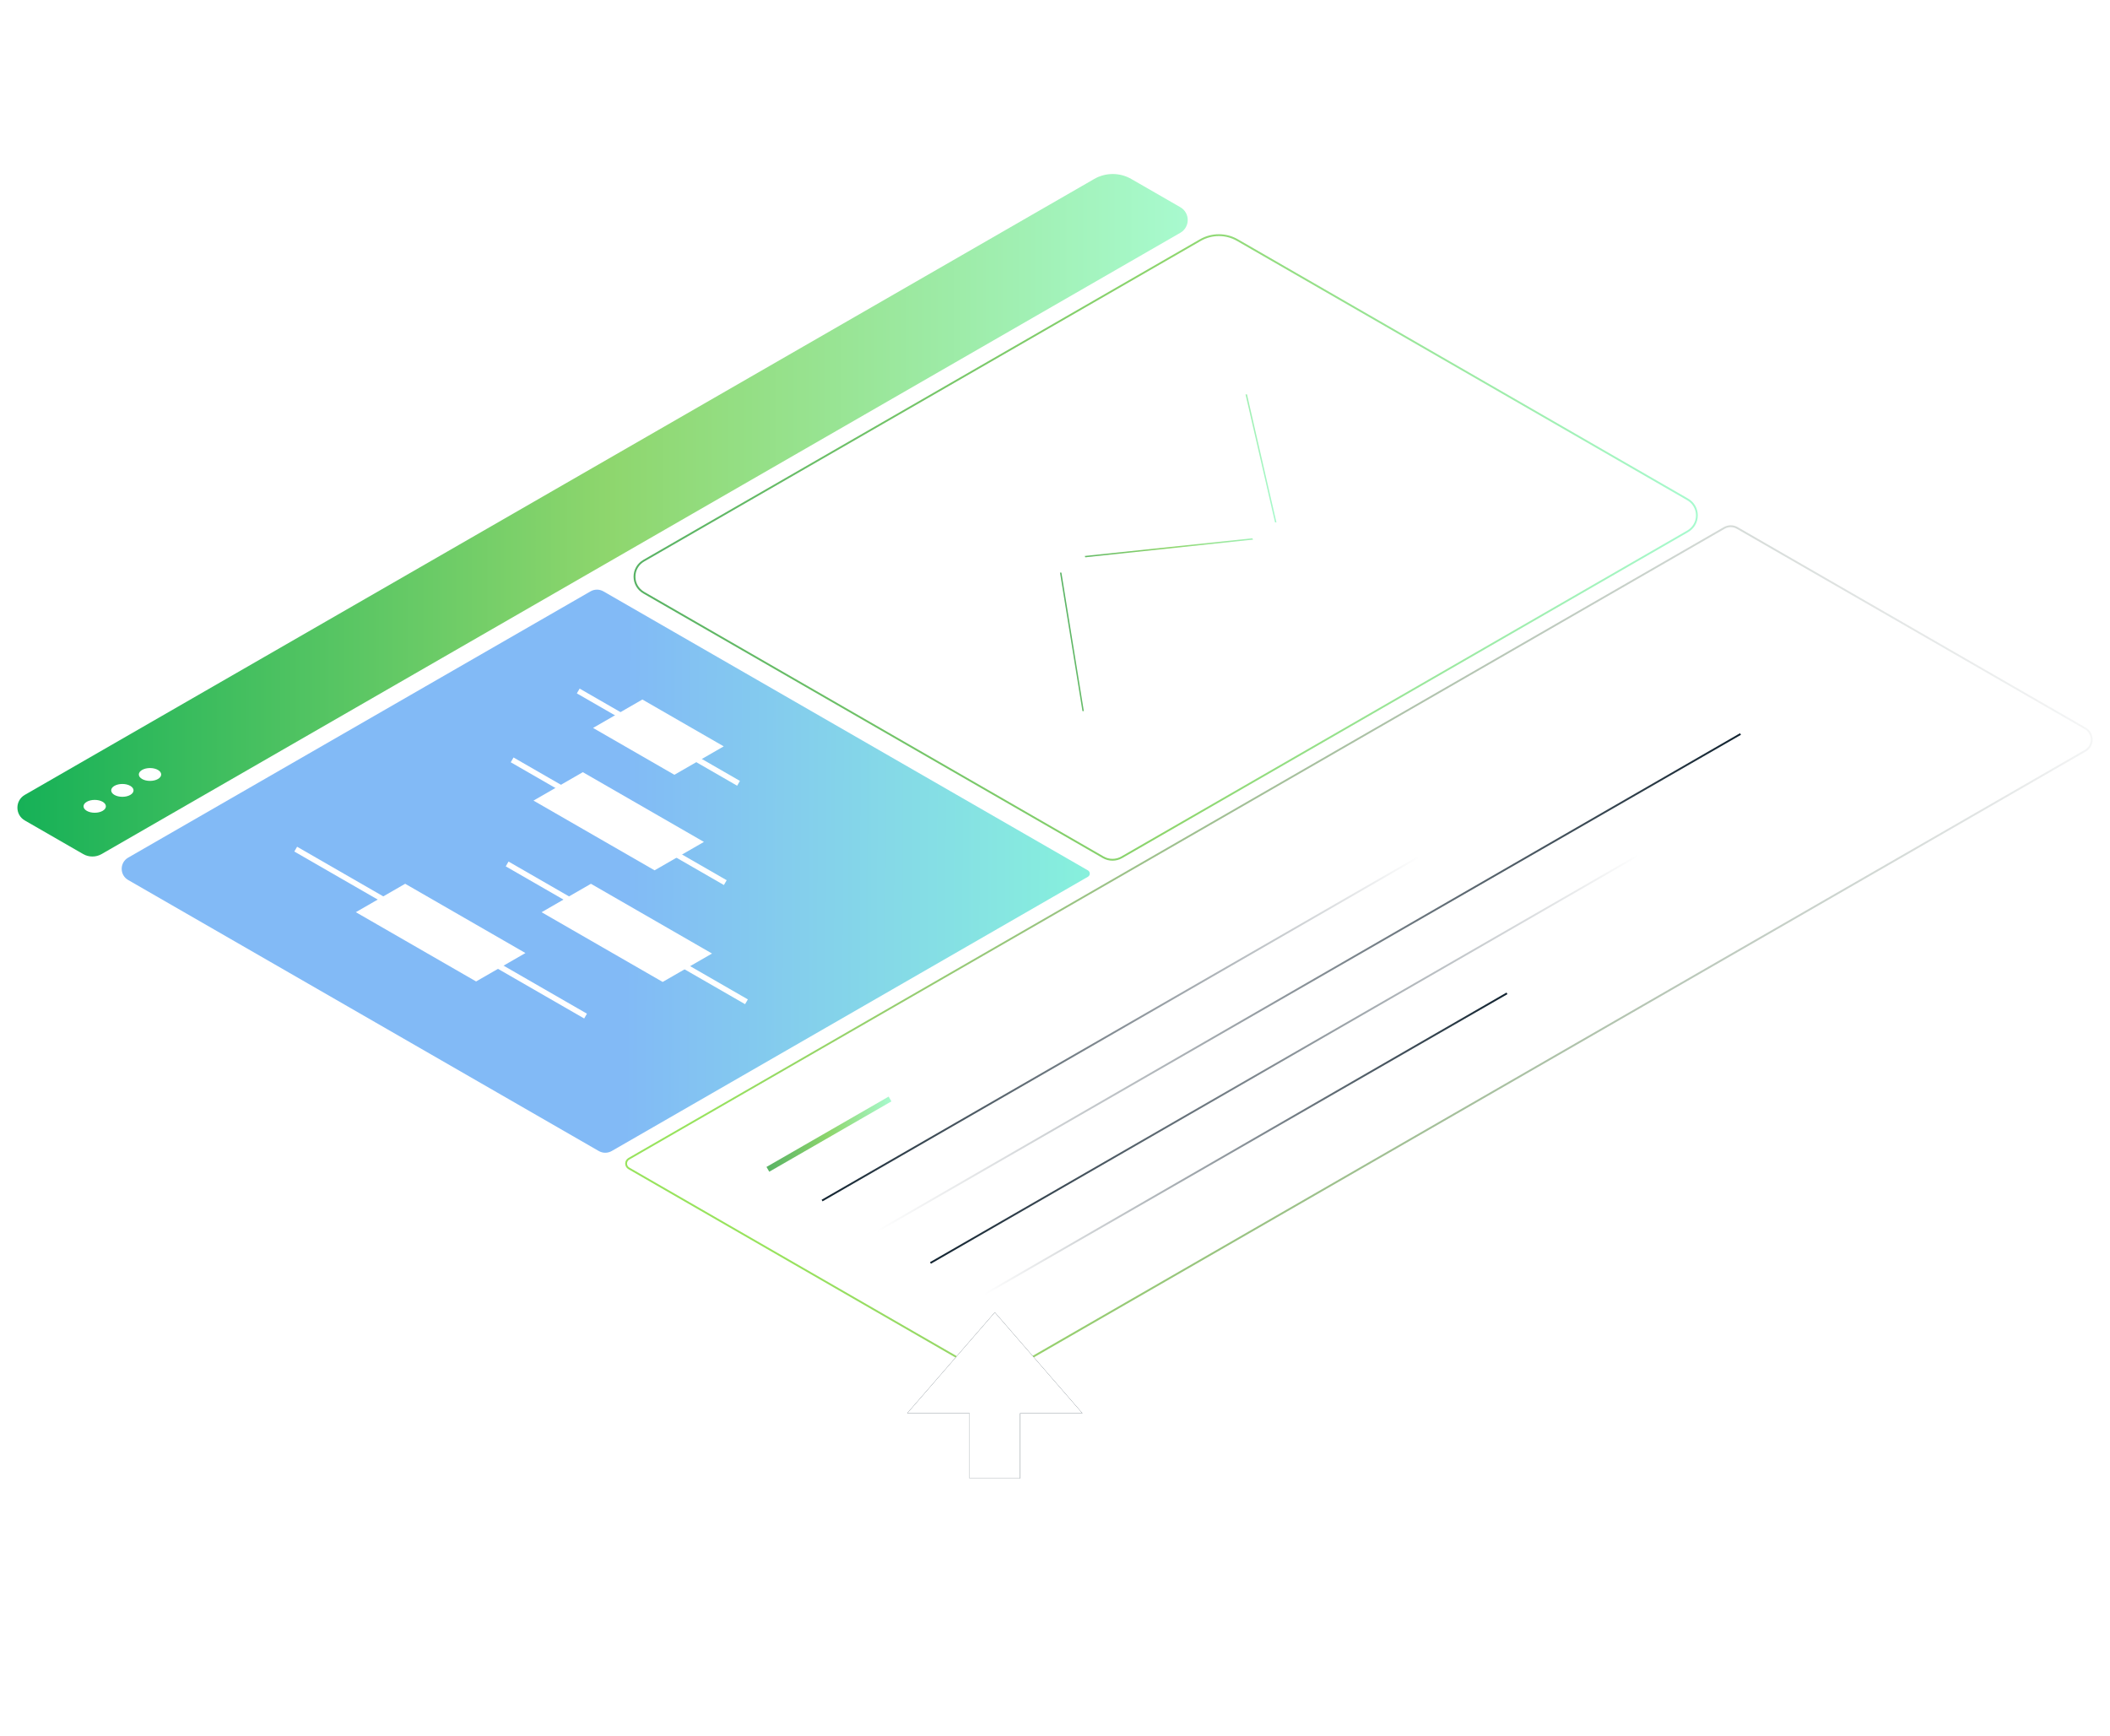 <svg width="485" height="399" viewBox="0 0 485 399" fill="none" xmlns="http://www.w3.org/2000/svg">
  <g clip-path="url(#clip0)" filter="url(#filter0_d)">
    <g opacity="0.07">
      <rect x="6.974" y="43.079" width="472.66" height="286.882"/>
    </g>
    <path d="M255.714 157.845C254.94 157.845 254.17 157.645 253.48 157.251L147.866 96.42C146.466 95.613 145.632 94.17 145.632 92.562C145.632 90.949 146.466 89.511 147.866 88.704L275.812 15.006C278.5 13.457 281.844 13.457 284.533 15.006L388.021 74.611C389.42 75.417 390.254 76.86 390.254 78.468C390.254 80.081 389.42 81.52 388.021 82.326L387.914 82.143L388.021 82.326L257.948 157.251C257.263 157.645 256.488 157.845 255.714 157.845ZM280.172 14.268C278.739 14.268 277.305 14.637 276.024 15.371L148.078 89.069C146.815 89.799 146.058 91.102 146.058 92.562C146.058 94.018 146.815 95.325 148.078 96.055L253.693 156.886C254.94 157.603 256.488 157.603 257.735 156.886L387.808 81.965C389.072 81.235 389.829 79.932 389.829 78.472C389.829 77.017 389.072 75.71 387.808 74.98L284.32 15.375C283.044 14.637 281.606 14.268 280.172 14.268Z" fill="url(#paint0_linear)"/>
    <path d="M250.069 161.545L140.612 224.587C139.689 225.118 138.557 225.118 137.634 224.587L29.462 162.288C27.476 161.146 27.476 158.286 29.462 157.145L135.728 95.94C136.651 95.41 137.783 95.41 138.706 95.94L250.069 160.077C250.634 160.404 250.634 161.219 250.069 161.545Z" fill="url(#paint1_linear)"/>
    <path d="M228.588 276.727C228.035 276.727 227.486 276.587 226.993 276.303L144.45 228.759C143.982 228.492 143.705 228.008 143.705 227.473C143.705 226.934 143.982 226.455 144.45 226.187L396.223 81.176C397.206 80.607 398.431 80.611 399.414 81.176L479.409 127.251C480.409 127.828 481.004 128.855 481.004 130.01C481.004 131.164 480.409 132.191 479.409 132.768L230.188 276.311C229.694 276.587 229.141 276.727 228.588 276.727ZM397.814 81.172C397.338 81.172 396.857 81.295 396.432 81.541L144.658 226.552C144.326 226.743 144.126 227.087 144.126 227.473C144.126 227.855 144.326 228.199 144.658 228.39L227.206 275.933C228.056 276.426 229.12 276.426 229.971 275.933L479.192 132.39L479.298 132.573L479.192 132.39C480.055 131.894 480.575 130.998 480.575 130.001C480.575 129.004 480.06 128.113 479.192 127.612L399.197 81.541C398.772 81.295 398.295 81.172 397.814 81.172Z" fill="url(#paint2_linear)"/>
    <path d="M271.302 13.513L23.362 156.322C22.047 157.081 20.422 157.081 19.108 156.322L5.702 148.602C3.435 147.295 3.435 144.027 5.702 142.72L251.52 1.138C254.153 -0.377 257.395 -0.377 260.028 1.138L271.307 7.631C273.574 8.938 273.574 12.206 271.302 13.513Z" fill="url(#paint3_linear)"/>
    <path d="M21.77 146.828C23.19 146.828 24.34 146.167 24.34 145.351C24.34 144.535 23.19 143.874 21.77 143.874C20.351 143.874 19.201 144.535 19.201 145.351C19.201 146.167 20.351 146.828 21.77 146.828Z" fill="white"/>
    <path d="M28.127 143.165C29.546 143.165 30.696 142.504 30.696 141.688C30.696 140.873 29.546 140.212 28.127 140.212C26.707 140.212 25.557 140.873 25.557 141.688C25.557 142.504 26.707 143.165 28.127 143.165Z" fill="white"/>
    <path d="M34.483 139.507C35.902 139.507 37.052 138.846 37.052 138.03C37.052 137.215 35.902 136.553 34.483 136.553C33.063 136.553 31.913 137.215 31.913 138.03C31.913 138.846 33.063 139.507 34.483 139.507Z" fill="white"/>
    <path d="M134.277 194.121L67.654 155.744L68.292 154.641L134.915 193.018L134.277 194.121Z" fill="white"/>
    <path d="M171.261 190.832L116.252 159.152L116.89 158.048L171.899 189.733L171.261 190.832Z" fill="white"/>
    <path d="M166.394 163.442L117.4 135.225L118.038 134.122L167.032 162.339L166.394 163.442Z" fill="white"/>
    <path d="M169.44 140.615L132.597 119.391L133.235 118.288L170.078 139.511L169.44 140.615Z" fill="white"/>
    <path d="M249.328 126.67L243.138 88.45L293.774 83.115L284.631 43.41L284.942 43.338L294.165 83.391L293.986 83.412L243.508 88.73L249.643 126.619L249.328 126.67Z" fill="url(#paint4_linear)"/>
    <path d="M176.821 229.349L176.183 228.246L204.262 212.077L204.9 213.176L176.821 229.349Z" fill="url(#paint5_linear)"/>
    <path d="M189.065 236.156L188.852 235.791L326.039 156.771L326.252 157.14L189.065 236.156Z" fill="url(#paint6_linear)"/>
    <path d="M201.522 243.332L201.309 242.963L399.963 128.545L400.175 128.91L201.522 243.332Z" fill="url(#paint7_linear)"/>
    <path d="M213.974 250.504L213.762 250.139L376.564 156.372L376.776 156.737L213.974 250.504Z" fill="url(#paint8_linear)"/>
    <path d="M226.431 257.681L226.219 257.311L346.285 188.158L346.498 188.528L226.431 257.681Z" fill="url(#paint9_linear)"/>
    <path d="M284.282 50.769C291.575 50.769 297.488 47.364 297.488 43.164C297.488 38.964 291.575 35.559 284.282 35.559C276.989 35.559 271.077 38.964 271.077 43.164C271.077 47.364 276.989 50.769 284.282 50.769Z" fill="white"/>
    <path d="M163.662 179.191L152.32 185.722L124.488 169.693L135.83 163.158L163.662 179.191Z" fill="white"/>
    <path d="M120.774 179.077L109.436 185.608L81.791 169.685L93.133 163.154L120.774 179.077Z" fill="white"/>
    <path d="M161.803 153.533L150.461 160.064L122.629 144.035L133.967 137.5L161.803 153.533Z" fill="white"/>
    <path d="M166.355 131.567L155.013 138.102L136.319 127.332L147.657 120.8L166.355 131.567Z" fill="white"/>
    <path d="M293.969 86.451C297.367 86.451 300.121 85.02 300.121 83.255C300.121 81.49 297.367 80.06 293.969 80.06C290.572 80.06 287.818 81.49 287.818 83.255C287.818 85.02 290.572 86.451 293.969 86.451Z" fill="white"/>
    <path d="M249.486 129.84C252.883 129.84 255.638 128.409 255.638 126.644C255.638 124.879 252.883 123.449 249.486 123.449C246.088 123.449 243.334 124.879 243.334 126.644C243.334 128.409 246.088 129.84 249.486 129.84Z" fill="white"/>
    <path d="M243.325 91.633C246.723 91.633 249.477 90.202 249.477 88.437C249.477 86.672 246.723 85.241 243.325 85.241C239.928 85.241 237.174 86.672 237.174 88.437C237.174 90.202 239.928 91.633 243.325 91.633Z" fill="white"/>
    <path d="M248.814 284.888L228.665 261.674L208.512 284.888H222.87V299.847H234.459V284.888H248.814Z" fill="#112330"/>
    <path d="M248.814 284.888L228.665 261.674L208.512 284.888H222.87V299.847H234.459V284.888H248.814Z" fill="white"/>
    <g opacity="0.06">
      <rect x="195.443" y="288.372" width="68.495" height="66.628"/>
    </g>
  </g>
  <defs>
    <filter id="filter0_d" x="0" y="0" width="485" height="399" filterUnits="userSpaceOnUse" color-interpolation-filters="sRGB">
      <feFlood flood-opacity="0" result="BackgroundImageFix"/>
      <feColorMatrix in="SourceAlpha" type="matrix" values="0 0 0 0 0 0 0 0 0 0 0 0 0 0 0 0 0 0 127 0"/>
      <feOffset dy="40"/>
      <feGaussianBlur stdDeviation="2"/>
      <feColorMatrix type="matrix" values="0 0 0 0 0 0 0 0 0 0 0 0 0 0 0 0 0 0 0.15 0"/>
      <feBlend mode="normal" in2="BackgroundImageFix" result="effect1_dropShadow"/>
      <feBlend mode="normal" in="SourceGraphic" in2="effect1_dropShadow" result="shape"/>
    </filter>
    <linearGradient id="paint0_linear" x1="145.632" y1="85.845" x2="390.257" y2="85.845" gradientUnits="userSpaceOnUse">
      <stop stop-color="#58B264"/>
      <stop offset="0.504" stop-color="#8ED66D"/>
      <stop offset="1" stop-color="#A8FACF"/>
    </linearGradient>
    <linearGradient id="paint1_linear" x1="102.49" y1="147.195" x2="279.192" y2="148.164" gradientUnits="userSpaceOnUse">
      <stop offset="0.234" stop-color="#82BAF6"/>
      <stop offset="1" stop-color="#88FFD5"/>
    </linearGradient>
    <linearGradient id="paint2_linear" x1="177.806" y1="248.692" x2="480.553" y2="96.28" gradientUnits="userSpaceOnUse">
      <stop stop-color="#98E35D"/>
      <stop offset="1" stop-color="#112330" stop-opacity="0"/>
    </linearGradient>
    <linearGradient id="paint3_linear" x1="4" y1="78.445" x2="273.006" y2="78.445" gradientUnits="userSpaceOnUse">
      <stop stop-color="#16B157"/>
      <stop offset="0.504" stop-color="#8ED66D"/>
      <stop offset="1" stop-color="#A8FACF"/>
    </linearGradient>
    <linearGradient id="paint4_linear" x1="243.139" y1="85.004" x2="294.167" y2="85.004" gradientUnits="userSpaceOnUse">
      <stop stop-color="#58B264"/>
      <stop offset="0.504" stop-color="#8ED66D"/>
      <stop offset="1" stop-color="#A8FACF"/>
    </linearGradient>
    <linearGradient id="paint5_linear" x1="176.181" y1="220.712" x2="204.898" y2="220.712" gradientUnits="userSpaceOnUse">
      <stop stop-color="#58B264"/>
      <stop offset="0.504" stop-color="#8ED66D"/>
      <stop offset="1" stop-color="#A8FACF"/>
    </linearGradient>
    <linearGradient id="paint6_linear" x1="326.252" y1="196.465" x2="188.851" y2="196.465" gradientUnits="userSpaceOnUse">
      <stop stop-color="white"/>
      <stop offset="1" stop-color="#112330"/>
    </linearGradient>
    <linearGradient id="paint7_linear" x1="201.307" y1="185.938" x2="400.175" y2="185.938" gradientUnits="userSpaceOnUse">
      <stop stop-color="white"/>
      <stop offset="1" stop-color="#112330"/>
    </linearGradient>
    <linearGradient id="paint8_linear" x1="376.775" y1="203.439" x2="213.764" y2="203.439" gradientUnits="userSpaceOnUse">
      <stop stop-color="white"/>
      <stop offset="1" stop-color="#112330"/>
    </linearGradient>
    <linearGradient id="paint9_linear" x1="226.22" y1="222.92" x2="346.499" y2="222.92" gradientUnits="userSpaceOnUse">
      <stop stop-color="white"/>
      <stop offset="1" stop-color="#112330"/>
    </linearGradient>
    <clipPath id="clip0">
      <rect width="477" height="355" fill="white" transform="translate(4)"/>
    </clipPath>
  </defs>
</svg>
